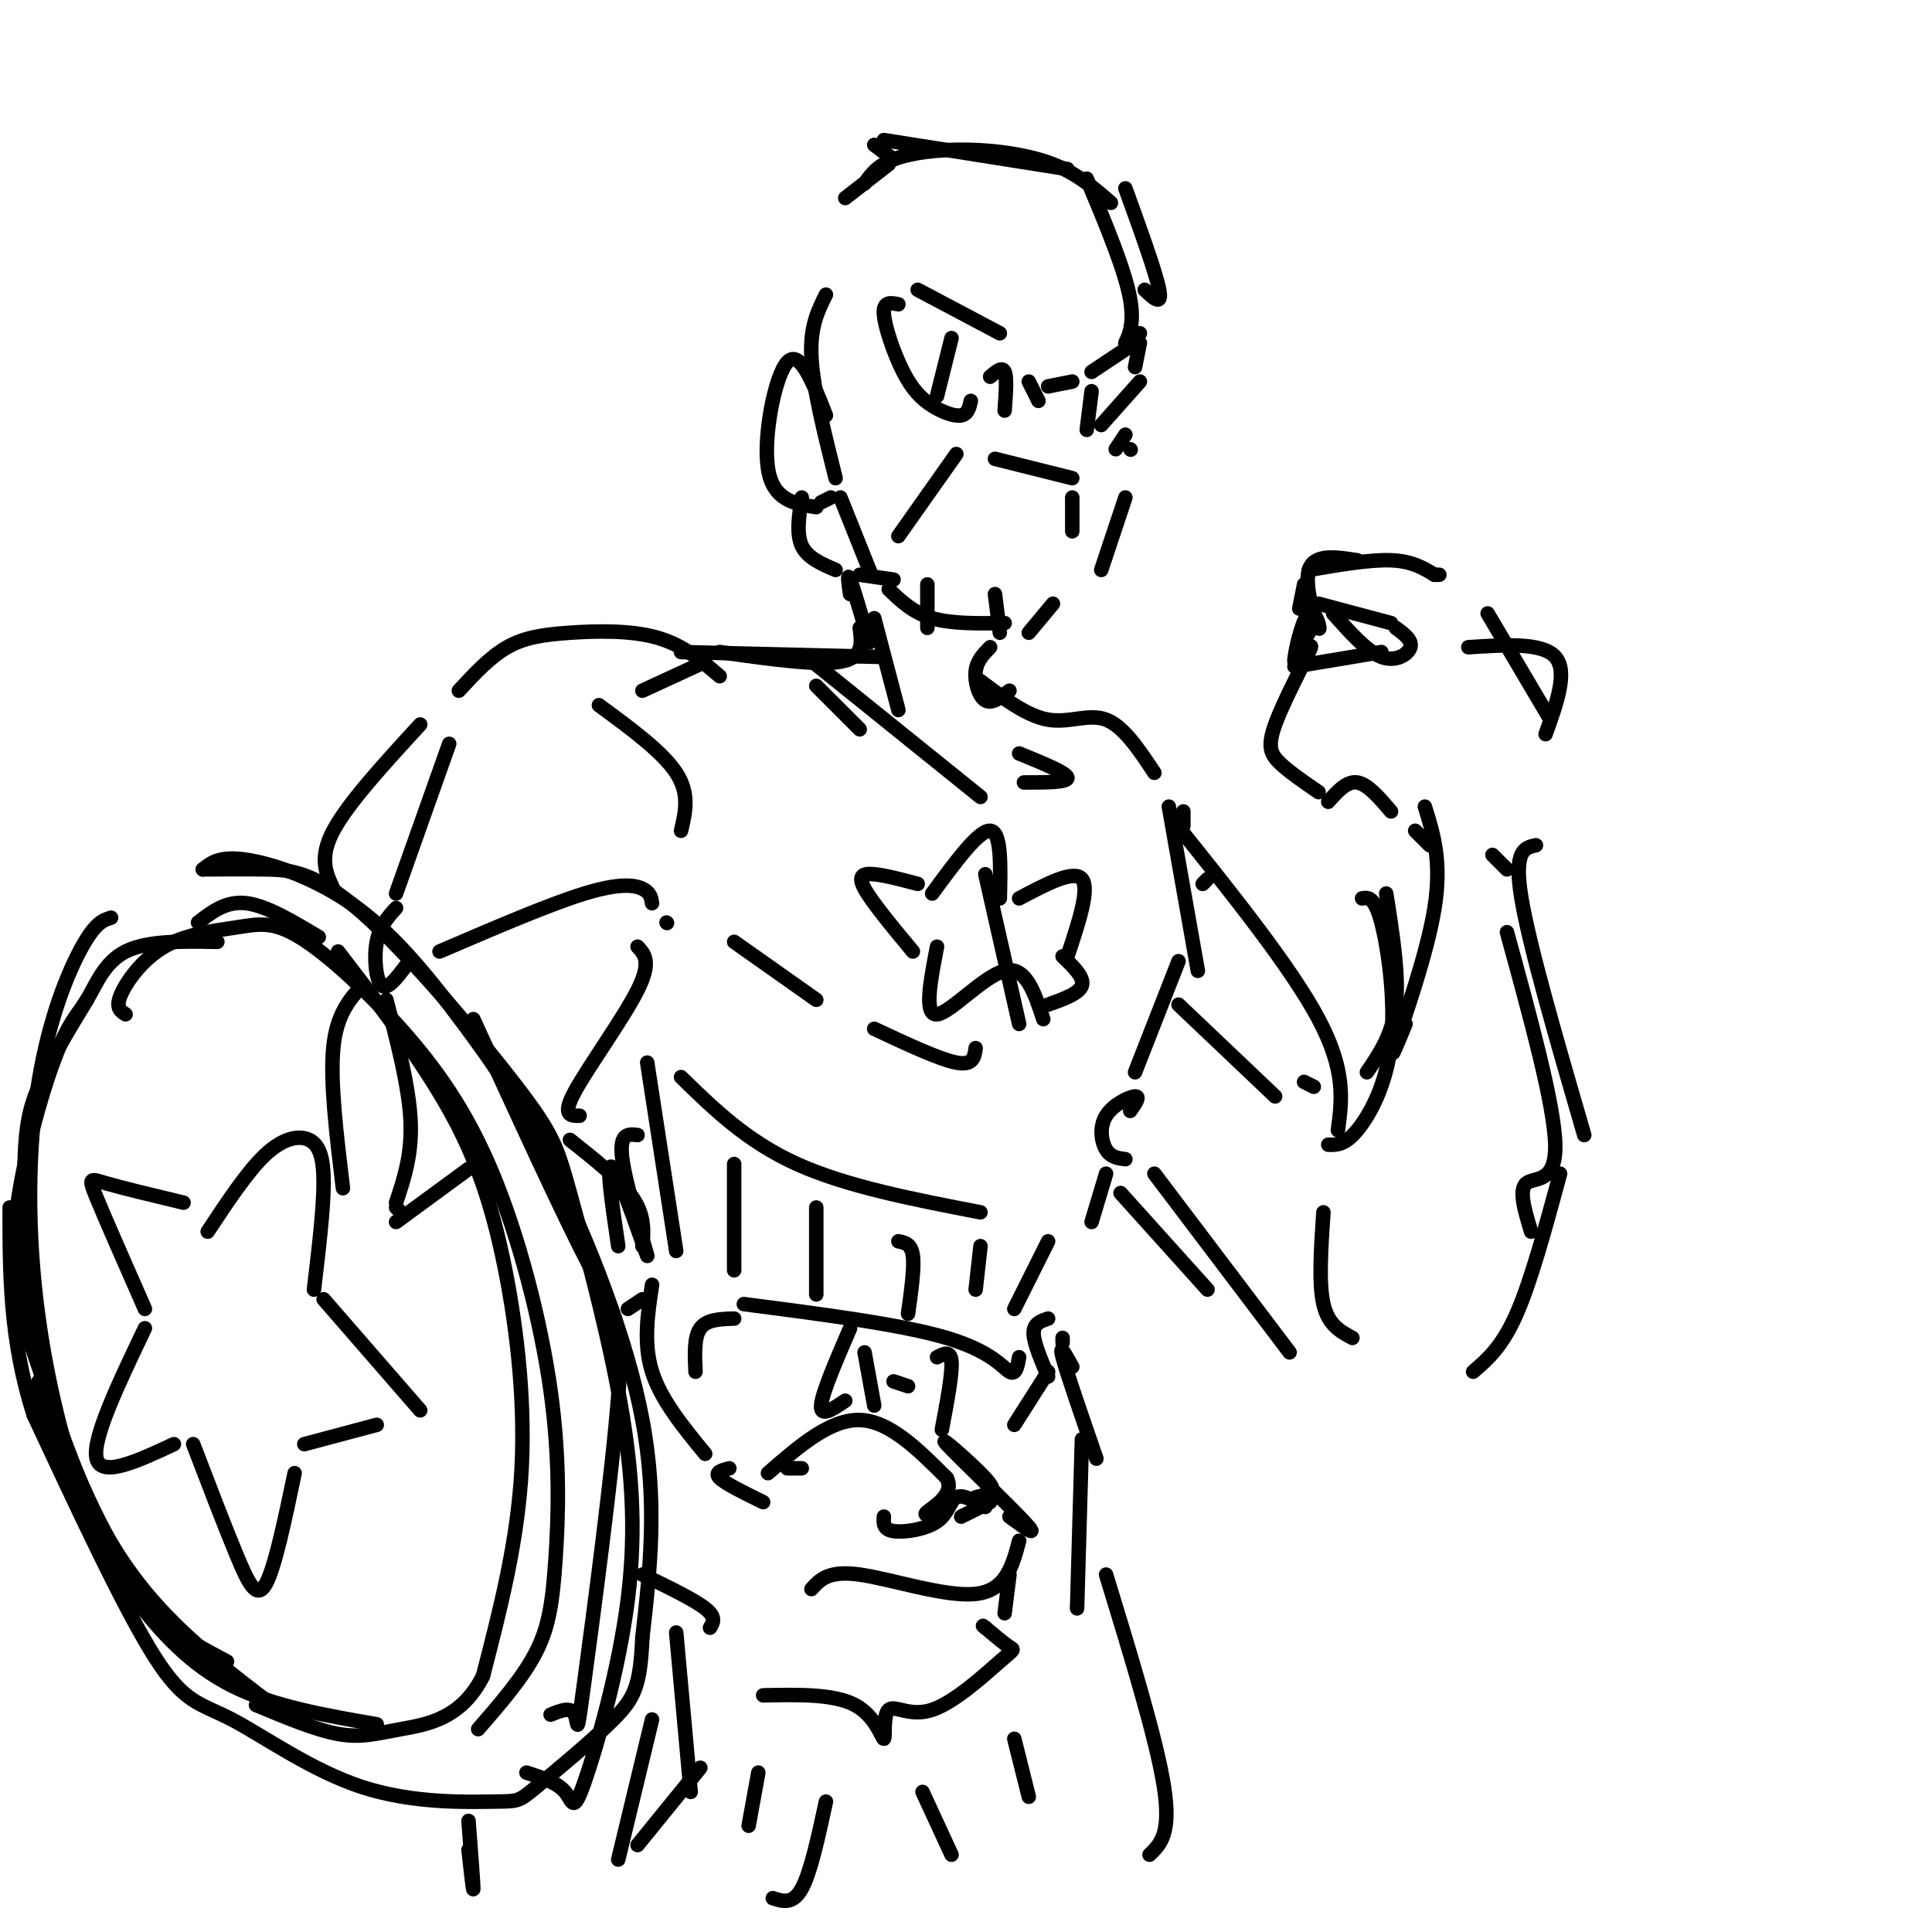 <svg viewBox='0 0 400 400' version='1.1' xmlns='http://www.w3.org/2000/svg' xmlns:xlink='http://www.w3.org/1999/xlink'><g fill='none' stroke='rgb(0,0,0)' stroke-width='3' stroke-linecap='round' stroke-linejoin='round'><path d='M183,29c0.000,0.000 38.000,6.000 38,6'/><path d='M179,38c1.304,-1.845 2.607,-3.690 6,-5c3.393,-1.310 8.875,-2.083 15,-2c6.125,0.083 12.893,1.024 18,3c5.107,1.976 8.554,4.988 12,8'/><path d='M184,34c0.000,0.000 -9.000,7.000 -9,7'/><path d='M181,30c0.000,0.000 4.000,3.000 4,3'/><path d='M233,39c3.167,8.750 6.333,17.500 7,21c0.667,3.500 -1.167,1.750 -3,0'/><path d='M225,37c3.978,9.511 7.956,19.022 9,25c1.044,5.978 -0.844,8.422 -1,9c-0.156,0.578 1.422,-0.711 3,-2'/><path d='M190,60c0.000,0.000 17.000,9.000 17,9'/><path d='M186,63c-1.584,-0.322 -3.167,-0.644 -3,2c0.167,2.644 2.086,8.255 4,12c1.914,3.745 3.823,5.624 6,7c2.177,1.376 4.622,2.250 6,2c1.378,-0.250 1.689,-1.625 2,-3'/><path d='M205,78c1.250,-1.083 2.500,-2.167 3,-1c0.500,1.167 0.250,4.583 0,8'/><path d='M213,79c0.000,0.000 2.000,4.000 2,4'/><path d='M217,80c0.000,0.000 5.000,-1.000 5,-1'/><path d='M226,77c0.000,0.000 9.000,-6.000 9,-6'/><path d='M236,71c0.000,0.000 -1.000,5.000 -1,5'/><path d='M236,79c0.000,0.000 -8.000,9.000 -8,9'/><path d='M234,93c0.000,0.000 0.100,0.100 0.1,0.1'/><path d='M233,90c0.000,0.000 -2.000,3.000 -2,3'/><path d='M222,99c0.000,0.000 -16.000,-4.000 -16,-4'/><path d='M222,103c0.000,0.000 0.000,7.000 0,7'/><path d='M233,103c0.000,0.000 -5.000,15.000 -5,15'/><path d='M198,94c0.000,0.000 -12.000,17.000 -12,17'/><path d='M171,61c-1.667,3.333 -3.333,6.667 -3,13c0.333,6.333 2.667,15.667 5,25'/><path d='M174,103c2.667,6.667 5.333,13.333 6,15c0.667,1.667 -0.667,-1.667 -2,-5'/><path d='M171,86c-2.711,-6.911 -5.422,-13.822 -8,-11c-2.578,2.822 -5.022,15.378 -4,22c1.022,6.622 5.511,7.311 10,8'/><path d='M170,104c0.000,0.000 2.000,-1.000 2,-1'/><path d='M166,103c-0.583,3.750 -1.167,7.500 0,10c1.167,2.500 4.083,3.750 7,5'/><path d='M178,119c0.000,0.000 7.000,1.000 7,1'/><path d='M192,121c0.000,0.000 0.000,9.000 0,9'/><path d='M206,123c0.000,0.000 1.000,8.000 1,8'/><path d='M176,123c-0.333,-2.333 -0.667,-4.667 0,-3c0.667,1.667 2.333,7.333 4,13'/><path d='M184,122c2.500,2.417 5.000,4.833 9,6c4.000,1.167 9.500,1.083 15,1'/><path d='M218,125c0.000,0.000 -5.000,6.000 -5,6'/><path d='M181,128c0.000,0.000 5.000,19.000 5,19'/><path d='M205,134c-1.378,1.400 -2.756,2.800 -3,5c-0.244,2.200 0.644,5.200 2,6c1.356,0.800 3.178,-0.600 5,-2'/><path d='M178,130c0.417,3.083 0.833,6.167 -4,7c-4.833,0.833 -14.917,-0.583 -25,-2'/><path d='M182,136c0.000,0.000 -41.000,-1.000 -41,-1'/><path d='M203,141c4.800,3.622 9.600,7.244 14,8c4.400,0.756 8.400,-1.356 12,0c3.600,1.356 6.800,6.178 10,11'/><path d='M146,137c0.000,0.000 -13.000,6.000 -13,6'/><path d='M242,167c0.000,0.000 6.000,34.000 6,34'/><path d='M244,199c0.000,0.000 -9.000,23.000 -9,23'/><path d='M204,181c0.000,0.000 7.000,31.000 7,31'/><path d='M202,217c-0.250,1.833 -0.500,3.667 -4,3c-3.500,-0.667 -10.250,-3.833 -17,-7'/><path d='M169,207c0.000,0.000 -17.000,-12.000 -17,-12'/><path d='M167,136c0.000,0.000 36.000,29.000 36,29'/><path d='M211,156c4.917,2.000 9.833,4.000 10,5c0.167,1.000 -4.417,1.000 -9,1'/><path d='M234,230c1.077,-1.524 2.155,-3.048 1,-3c-1.155,0.048 -4.542,1.667 -6,4c-1.458,2.333 -0.988,5.381 0,7c0.988,1.619 2.494,1.810 4,2'/><path d='M149,140c-3.786,-3.232 -7.571,-6.464 -13,-8c-5.429,-1.536 -12.500,-1.375 -18,-1c-5.500,0.375 -9.429,0.964 -13,3c-3.571,2.036 -6.786,5.518 -10,9'/><path d='M124,146c6.583,4.833 13.167,9.667 16,14c2.833,4.333 1.917,8.167 1,12'/><path d='M135,187c-0.178,-1.111 -0.356,-2.222 -2,-3c-1.644,-0.778 -4.756,-1.222 -12,1c-7.244,2.222 -18.622,7.111 -30,12'/><path d='M93,154c0.000,0.000 -11.000,31.000 -11,31'/><path d='M82,188c-1.689,1.867 -3.378,3.733 -4,7c-0.622,3.267 -0.178,7.933 1,9c1.178,1.067 3.089,-1.467 5,-4'/><path d='M138,191c0.000,0.000 0.100,0.100 0.1,0.1'/><path d='M87,150c-7.500,8.167 -15.000,16.333 -18,22c-3.000,5.667 -1.500,8.833 0,12'/><path d='M75,204c-2.667,3.000 -5.333,6.000 -6,13c-0.667,7.000 0.667,18.000 2,29'/><path d='M132,196c1.467,1.578 2.933,3.156 0,9c-2.933,5.844 -10.267,15.956 -13,21c-2.733,5.044 -0.867,5.022 1,5'/><path d='M80,207c2.333,9.000 4.667,18.000 5,25c0.333,7.000 -1.333,12.000 -3,17'/><path d='M82,250c0.000,0.000 1.000,1.000 1,1'/><path d='M82,253c0.000,0.000 15.000,-11.000 15,-11'/><path d='M118,236c5.250,4.167 10.500,8.333 13,12c2.500,3.667 2.250,6.833 2,10'/><path d='M135,266c-0.917,6.083 -1.833,12.167 0,18c1.833,5.833 6.417,11.417 11,17'/><path d='M42,180c1.751,-1.412 3.502,-2.823 9,-2c5.498,0.823 14.744,3.881 23,10c8.256,6.119 15.522,15.300 22,24c6.478,8.700 12.167,16.919 19,31c6.833,14.081 14.809,34.023 18,51c3.191,16.977 1.595,30.988 0,45'/><path d='M133,339c-0.445,10.009 -1.557,12.531 -6,17c-4.443,4.469 -12.218,10.886 -16,14c-3.782,3.114 -3.571,2.926 -9,3c-5.429,0.074 -16.496,0.412 -27,-3c-10.504,-3.412 -20.443,-10.572 -27,-14c-6.557,-3.428 -9.730,-3.122 -16,-13c-6.270,-9.878 -15.635,-29.939 -25,-50'/><path d='M7,293c-5.000,-15.500 -5.000,-29.250 -5,-43'/><path d='M23,190c-1.598,0.485 -3.196,0.970 -6,6c-2.804,5.030 -6.813,14.606 -9,28c-2.187,13.394 -2.550,30.606 0,49c2.550,18.394 8.014,37.970 15,50c6.986,12.030 15.493,16.515 24,21'/><path d='M42,180c4.130,-0.036 8.261,-0.071 13,0c4.739,0.071 10.087,0.250 20,9c9.913,8.750 24.390,26.073 32,36c7.610,9.927 8.353,12.459 11,22c2.647,9.541 7.198,26.093 10,41c2.802,14.907 3.854,28.171 2,43c-1.854,14.829 -6.615,31.223 -9,38c-2.385,6.777 -2.396,3.936 -4,2c-1.604,-1.936 -4.802,-2.968 -8,-4'/><path d='M41,191c2.917,-2.250 5.833,-4.500 10,-4c4.167,0.500 9.583,3.750 15,7'/><path d='M70,197c8.107,10.536 16.214,21.071 22,31c5.786,9.929 9.250,19.250 12,32c2.750,12.750 4.786,28.929 4,44c-0.786,15.071 -4.393,29.036 -8,43'/><path d='M100,347c-4.512,9.012 -11.792,10.042 -17,11c-5.208,0.958 -8.345,1.845 -13,1c-4.655,-0.845 -10.827,-3.423 -17,-6'/><path d='M26,210c-1.056,-0.666 -2.112,-1.332 -1,-4c1.112,-2.668 4.392,-7.337 9,-10c4.608,-2.663 10.546,-3.319 15,-4c4.454,-0.681 7.426,-1.386 13,2c5.574,3.386 13.750,10.863 21,19c7.250,8.137 13.572,16.935 19,30c5.428,13.065 9.960,30.399 12,45c2.040,14.601 1.588,26.470 1,35c-0.588,8.530 -1.311,13.723 -4,19c-2.689,5.277 -7.345,10.639 -12,16'/><path d='M78,357c-10.762,-1.863 -21.524,-3.726 -30,-8c-8.476,-4.274 -14.667,-10.958 -20,-18c-5.333,-7.042 -9.810,-14.440 -13,-22c-3.190,-7.560 -5.095,-15.280 -7,-23'/><path d='M18,207c-3.881,6.406 -7.762,12.813 -10,18c-2.238,5.187 -2.835,9.155 -3,19c-0.165,9.845 0.100,25.567 4,41c3.900,15.433 11.435,30.578 17,40c5.565,9.422 9.162,13.121 14,17c4.838,3.879 10.919,7.940 17,12'/><path d='M59,355c-7.683,-5.786 -15.365,-11.572 -22,-18c-6.635,-6.428 -12.222,-13.497 -17,-23c-4.778,-9.503 -8.747,-21.440 -12,-31c-3.253,-9.560 -5.792,-16.744 -5,-28c0.792,-11.256 4.913,-26.584 8,-35c3.087,-8.416 5.139,-9.920 7,-13c1.861,-3.080 3.532,-7.737 8,-10c4.468,-2.263 11.734,-2.131 19,-2'/><path d='M43,255c4.155,-6.286 8.310,-12.571 12,-16c3.690,-3.429 6.917,-4.000 9,-3c2.083,1.000 3.024,3.571 3,9c-0.024,5.429 -1.012,13.714 -2,22'/><path d='M38,249c-6.311,-1.511 -12.622,-3.022 -16,-4c-3.378,-0.978 -3.822,-1.422 -2,3c1.822,4.422 5.911,13.711 10,23'/><path d='M30,275c-5.500,11.500 -11.000,23.000 -10,27c1.000,4.000 8.500,0.500 16,-3'/><path d='M40,299c3.267,8.533 6.533,17.067 9,23c2.467,5.933 4.133,9.267 6,6c1.867,-3.267 3.933,-13.133 6,-23'/><path d='M63,299c0.000,0.000 15.000,-4.000 15,-4'/><path d='M67,269c0.000,0.000 20.000,23.000 20,23'/><path d='M98,211c9.260,20.230 18.520,40.459 24,51c5.480,10.541 7.180,11.392 6,27c-1.180,15.608 -5.241,45.971 -7,59c-1.759,13.029 -1.217,8.722 -2,7c-0.783,-1.722 -2.892,-0.861 -5,0'/><path d='M133,326c5.333,2.583 10.667,5.167 13,7c2.333,1.833 1.667,2.917 1,4'/><path d='M151,304c-1.583,0.417 -3.167,0.833 -2,2c1.167,1.167 5.083,3.083 9,5'/><path d='M168,329c1.756,-1.956 3.511,-3.911 10,-3c6.489,0.911 17.711,4.689 24,4c6.289,-0.689 7.644,-5.844 9,-11'/><path d='M183,314c-0.089,1.333 -0.179,2.667 2,3c2.179,0.333 6.625,-0.333 9,-2c2.375,-1.667 2.679,-4.333 4,-5c1.321,-0.667 3.661,0.667 6,2'/><path d='M199,314c0.000,0.000 6.000,-3.000 6,-3'/><path d='M158,351c7.337,-0.150 14.674,-0.300 19,2c4.326,2.300 5.643,7.050 6,7c0.357,-0.050 -0.244,-4.900 1,-6c1.244,-1.100 4.333,1.551 9,0c4.667,-1.551 10.910,-7.302 14,-10c3.090,-2.698 3.026,-2.342 2,-3c-1.026,-0.658 -3.013,-2.329 -5,-4'/><path d='M204,337c-0.833,-0.667 -0.417,-0.333 0,0'/><path d='M166,304c0.000,0.000 -3.000,0.000 -3,0'/><path d='M159,305c6.417,-5.583 12.833,-11.167 19,-11c6.167,0.167 12.083,6.083 18,12'/><path d='M196,306c1.778,3.422 -2.778,5.978 -4,7c-1.222,1.022 0.889,0.511 3,0'/><path d='M209,314c3.271,2.386 6.542,4.772 3,1c-3.542,-3.772 -13.898,-13.702 -16,-16c-2.102,-2.298 4.049,3.035 7,6c2.951,2.965 2.700,3.561 2,4c-0.700,0.439 -1.850,0.719 -3,1'/><path d='M209,326c0.000,0.000 -1.000,8.000 -1,8'/><path d='M249,183c0.000,0.000 1.000,-1.000 1,-1'/><path d='M245,171c0.000,0.000 0.000,-3.000 0,-3'/><path d='M243,170c12.167,15.167 24.333,30.333 30,41c5.667,10.667 4.833,16.833 4,23'/><path d='M232,247c0.000,0.000 18.000,20.000 18,20'/><path d='M280,277c-2.500,-1.333 -5.000,-2.667 -6,-7c-1.000,-4.333 -0.500,-11.667 0,-19'/><path d='M275,237c1.708,0.054 3.417,0.107 6,-3c2.583,-3.107 6.042,-9.375 7,-18c0.958,-8.625 -0.583,-19.607 -2,-25c-1.417,-5.393 -2.708,-5.196 -4,-5'/><path d='M305,284c3.000,-2.583 6.000,-5.167 9,-12c3.000,-6.833 6.000,-17.917 9,-29'/><path d='M291,212c-1.778,4.333 -3.556,8.667 -2,4c1.556,-4.667 6.444,-18.333 8,-28c1.556,-9.667 -0.222,-15.333 -2,-21'/><path d='M328,235c-5.667,-19.500 -11.333,-39.000 -13,-49c-1.667,-10.000 0.667,-10.500 3,-11'/><path d='M283,222c2.667,-3.917 5.333,-7.833 6,-14c0.667,-6.167 -0.667,-14.583 -2,-23'/><path d='M312,180c0.000,0.000 -3.000,-3.000 -3,-3'/><path d='M321,149c0.000,0.000 -13.000,-22.000 -13,-22'/><path d='M298,119c0.000,0.000 -1.000,0.000 -1,0'/><path d='M297,119c-2.333,-1.417 -4.667,-2.833 -9,-3c-4.333,-0.167 -10.667,0.917 -17,2'/><path d='M288,129c0.000,0.000 -15.000,-4.000 -15,-4'/><path d='M289,130c1.711,1.267 3.422,2.533 3,4c-0.422,1.467 -2.978,3.133 -6,2c-3.022,-1.133 -6.511,-5.067 -10,-9'/><path d='M270,121c0.000,0.000 -1.000,5.000 -1,5'/><path d='M286,135c0.000,0.000 -18.000,3.000 -18,3'/><path d='M269,137c1.619,-2.339 3.238,-4.679 2,-2c-1.238,2.679 -5.333,10.375 -7,15c-1.667,4.625 -0.905,6.179 1,8c1.905,1.821 4.952,3.911 8,6'/><path d='M275,166c1.917,-2.167 3.833,-4.333 6,-4c2.167,0.333 4.583,3.167 7,6'/><path d='M293,172c0.000,0.000 3.000,3.000 3,3'/><path d='M320,152c2.333,-6.500 4.667,-13.000 2,-16c-2.667,-3.000 -10.333,-2.500 -18,-2'/><path d='M229,243c0.000,0.000 -3.000,10.000 -3,10'/><path d='M134,220c0.000,0.000 6.000,39.000 6,39'/><path d='M141,223c6.833,6.667 13.667,13.333 24,18c10.333,4.667 24.167,7.333 38,10'/><path d='M152,241c0.000,0.000 0.000,22.000 0,22'/><path d='M169,250c0.000,0.000 0.000,18.000 0,18'/><path d='M186,257c1.333,0.250 2.667,0.500 3,3c0.333,2.500 -0.333,7.250 -1,12'/><path d='M203,258c0.000,0.000 -1.000,9.000 -1,9'/><path d='M217,257c0.000,0.000 -7.000,14.000 -7,14'/><path d='M132,235c-2.048,-0.244 -4.095,-0.488 -3,6c1.095,6.488 5.333,19.708 5,19c-0.333,-0.708 -5.238,-15.345 -7,-18c-1.762,-2.655 -0.381,6.673 1,16'/><path d='M133,269c0.000,0.000 -3.000,2.000 -3,2'/><path d='M220,278c0.000,0.000 0.000,-1.000 0,-1'/><path d='M217,273c-1.500,0.500 -3.000,1.000 -3,3c0.000,2.000 1.500,5.500 3,9'/><path d='M154,270c16.333,2.111 32.667,4.222 42,7c9.333,2.778 11.667,6.222 13,7c1.333,0.778 1.667,-1.111 2,-3'/><path d='M176,275c-2.917,6.750 -5.833,13.500 -6,16c-0.167,2.500 2.417,0.750 5,-1'/><path d='M194,281c1.417,-0.750 2.833,-1.500 3,1c0.167,2.500 -0.917,8.250 -2,14'/><path d='M179,280c0.000,0.000 2.000,11.000 2,11'/><path d='M185,286c0.000,0.000 3.000,1.000 3,1'/><path d='M217,284c0.000,0.000 -7.000,11.000 -7,11'/><path d='M152,273c-2.833,0.083 -5.667,0.167 -7,2c-1.333,1.833 -1.167,5.417 -1,9'/><path d='M222,283c-1.417,-2.583 -2.833,-5.167 -2,-2c0.833,3.167 3.917,12.083 7,21'/><path d='M224,298c0.000,0.000 -1.000,35.000 -1,35'/><path d='M193,185c4.833,-6.583 9.667,-13.167 12,-13c2.333,0.167 2.167,7.083 2,14'/><path d='M190,183c-3.356,-0.889 -6.711,-1.778 -9,-2c-2.289,-0.222 -3.511,0.222 -2,3c1.511,2.778 5.756,7.889 10,13'/><path d='M194,196c-1.378,7.133 -2.756,14.267 0,14c2.756,-0.267 9.644,-7.933 14,-9c4.356,-1.067 6.178,4.467 8,10'/><path d='M211,186c5.667,-3.000 11.333,-6.000 13,-4c1.667,2.000 -0.667,9.000 -3,16'/><path d='M220,198c2.250,2.167 4.500,4.333 4,6c-0.500,1.667 -3.750,2.833 -7,4'/><path d='M169,142c0.000,0.000 9.000,9.000 9,9'/><path d='M197,70c0.000,0.000 -3.000,12.000 -3,12'/><path d='M226,81c0.000,0.000 -1.000,8.000 -1,8'/><path d='M229,326c5.250,17.167 10.500,34.333 12,44c1.500,9.667 -0.750,11.833 -3,14'/><path d='M191,371c0.000,0.000 6.000,13.000 6,13'/><path d='M145,366c0.000,0.000 -13.000,16.000 -13,16'/><path d='M135,356c0.000,0.000 -7.000,29.000 -7,29'/><path d='M171,373c-1.583,7.333 -3.167,14.667 -5,18c-1.833,3.333 -3.917,2.667 -6,2'/><path d='M140,338c0.000,0.000 3.000,33.000 3,33'/><path d='M157,367c0.000,0.000 -2.000,11.000 -2,11'/><path d='M210,360c0.000,0.000 3.000,12.000 3,12'/><path d='M97,377c0.500,6.500 1.000,13.000 1,14c0.000,1.000 -0.500,-3.500 -1,-8'/><path d='M239,243c0.000,0.000 28.000,37.000 28,37'/><path d='M272,225c0.000,0.000 -2.000,-1.000 -2,-1'/><path d='M244,208c0.000,0.000 20.000,19.000 20,19'/><path d='M312,193c4.911,17.911 9.822,35.822 10,44c0.178,8.178 -4.378,6.622 -6,8c-1.622,1.378 -0.311,5.689 1,10'/><path d='M281,116c-4.483,-0.699 -8.967,-1.397 -10,2c-1.033,3.397 1.383,10.890 2,12c0.617,1.110 -0.565,-4.163 -2,-3c-1.435,1.163 -3.124,8.761 -3,10c0.124,1.239 2.062,-3.880 4,-9'/><path d='M272,128c0.500,-1.000 -0.250,1.000 -1,3'/></g>
</svg>
